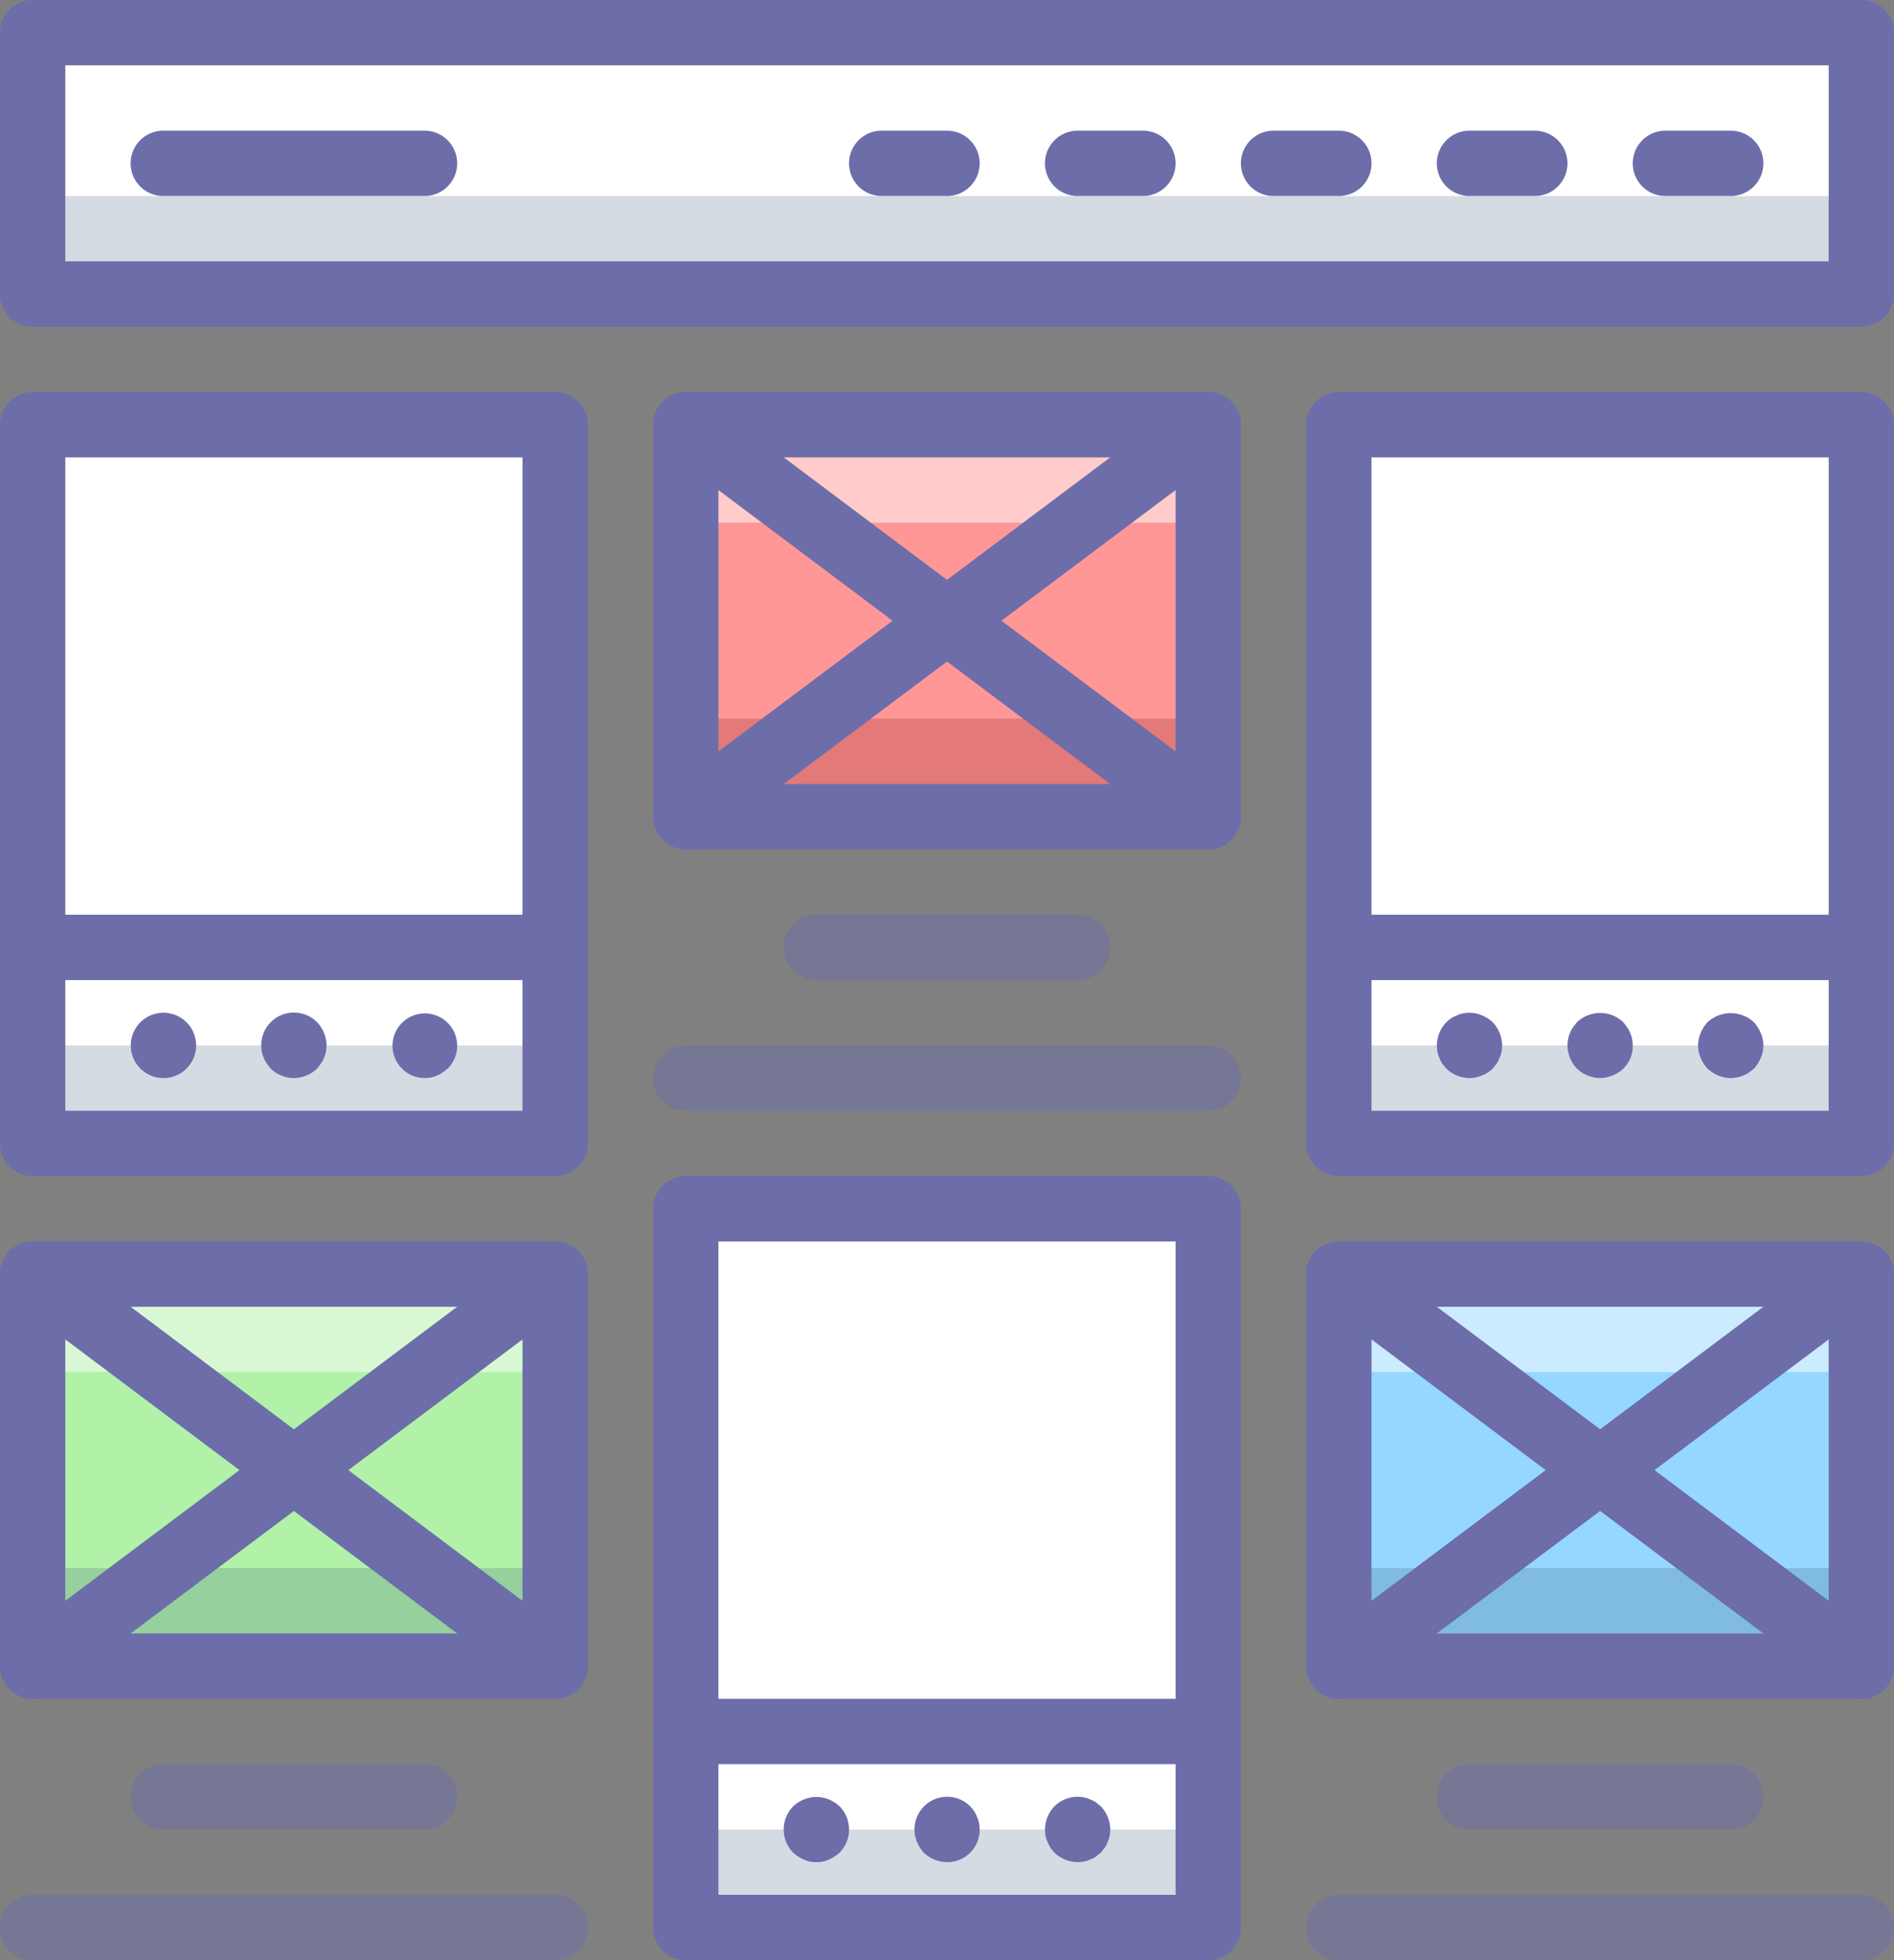 <svg xmlns="http://www.w3.org/2000/svg" viewBox="0 0 58 60">
  <rect x="0" y="0" width="58" height="60" fill="#808080" stroke="none"/>
  <defs>
    <style>
      .cls-1, .cls-6 {
        fill: #fff;
      }

      .cls-2 {
        fill: #96d7ff;
      }

      .cls-3 {
        fill: #b1f1a8;
      }

      .cls-4 {
        fill: #2c4b75;
      }

      .cls-4, .cls-7 {
        opacity: 0.2;
      }

      .cls-5 {
        fill: #ff9797;
      }

      .cls-6, .cls-9 {
        opacity: 0.5;
      }

      .cls-7 {
        fill: #750000;
      }

      .cls-8, .cls-9 {
        fill: #6d6daa;
      }
    </style>
  </defs>
  <g id="if_021_125_layout_wireframe_website_project_2822392" transform="translate(-1)">
    <rect id="Rectangle_1129" data-name="Rectangle 1129" class="cls-1" width="16" height="22" transform="translate(22 37)"/>
    <rect id="Rectangle_1130" data-name="Rectangle 1130" class="cls-1" width="16" height="22" transform="translate(2 13)"/>
    <rect id="Rectangle_1131" data-name="Rectangle 1131" class="cls-1" width="16" height="22" transform="translate(42 13)"/>
    <rect id="Rectangle_1132" data-name="Rectangle 1132" class="cls-2" width="16" height="12" transform="translate(42 39)"/>
    <rect id="Rectangle_1133" data-name="Rectangle 1133" class="cls-3" width="16" height="12" transform="translate(2 39)"/>
    <rect id="Rectangle_1134" data-name="Rectangle 1134" class="cls-1" width="56" height="8" transform="translate(2 1)"/>
    <rect id="Rectangle_1135" data-name="Rectangle 1135" class="cls-4" width="56" height="3" transform="translate(2 6)"/>
    <rect id="Rectangle_1136" data-name="Rectangle 1136" class="cls-1" width="56" height="3" transform="translate(2 1)"/>
    <rect id="Rectangle_1137" data-name="Rectangle 1137" class="cls-4" width="16" height="3" transform="translate(2 32)"/>
    <rect id="Rectangle_1138" data-name="Rectangle 1138" class="cls-1" width="16" height="3" transform="translate(2 13)"/>
    <rect id="Rectangle_1139" data-name="Rectangle 1139" class="cls-1" width="16" height="3" transform="translate(42 13)"/>
    <rect id="Rectangle_1140" data-name="Rectangle 1140" class="cls-1" width="16" height="3" transform="translate(22 37)"/>
    <rect id="Rectangle_1141" data-name="Rectangle 1141" class="cls-5" width="16" height="12" transform="translate(22 13)"/>
    <rect id="Rectangle_1142" data-name="Rectangle 1142" class="cls-4" width="16" height="3" transform="translate(42 32)"/>
    <rect id="Rectangle_1143" data-name="Rectangle 1143" class="cls-4" width="16" height="3" transform="translate(22 56)"/>
    <rect id="Rectangle_1144" data-name="Rectangle 1144" class="cls-4" width="16" height="3" transform="translate(2 48)"/>
    <rect id="Rectangle_1145" data-name="Rectangle 1145" class="cls-4" width="16" height="3" transform="translate(42 48)"/>
    <rect id="Rectangle_1146" data-name="Rectangle 1146" class="cls-6" width="16" height="3" transform="translate(2 39)"/>
    <rect id="Rectangle_1147" data-name="Rectangle 1147" class="cls-6" width="16" height="3" transform="translate(42 39)"/>
    <rect id="Rectangle_1148" data-name="Rectangle 1148" class="cls-7" width="16" height="3" transform="translate(22 22)"/>
    <rect id="Rectangle_1149" data-name="Rectangle 1149" class="cls-6" width="16" height="3" transform="translate(22 13)"/>
    <path id="Path_10092" data-name="Path 10092" class="cls-8" d="M58,10H2A1,1,0,0,1,1,9V1A1,1,0,0,1,2,0H58a1,1,0,0,1,1,1V9A1,1,0,0,1,58,10ZM3,8H57V2H3Z"/>
    <path id="Path_10093" data-name="Path 10093" class="cls-8" d="M18,36H2a1,1,0,0,1-1-1V13a1,1,0,0,1,1-1H18a1,1,0,0,1,1,1V35A1,1,0,0,1,18,36ZM3,34H17V14H3Z"/>
    <path id="Path_10094" data-name="Path 10094" class="cls-8" d="M18,30H2a1,1,0,0,1,0-2H18a1,1,0,0,1,0,2Z"/>
    <path id="Path_10095" data-name="Path 10095" class="cls-8" d="M6,33a1,1,0,1,1,.929-.617A1,1,0,0,1,6,33Z"/>
    <path id="Path_10096" data-name="Path 10096" class="cls-8" d="M10,33a1.034,1.034,0,0,1-.71-.29.952.952,0,0,1-.12-.16.553.553,0,0,1-.09-.17.635.635,0,0,1-.06-.18A1.318,1.318,0,0,1,9,32a1,1,0,0,1,1.71-.71A1.052,1.052,0,0,1,11,32a1.384,1.384,0,0,1-.02.2.652.652,0,0,1-.06.18.553.553,0,0,1-.09.17c-.04.06-.08.11-.12.16A1.053,1.053,0,0,1,10,33Z"/>
    <path id="Path_10097" data-name="Path 10097" class="cls-8" d="M14,33a.99.99,0,1,1,.71-.29c-.05.04-.1.08-.16.12a.553.553,0,0,1-.17.09.652.652,0,0,1-.18.06A1.383,1.383,0,0,1,14,33Z"/>
    <path id="Path_10098" data-name="Path 10098" class="cls-8" d="M38,60H22a1,1,0,0,1-1-1V37a1,1,0,0,1,1-1H38a1,1,0,0,1,1,1V59A1,1,0,0,1,38,60ZM23,58H37V38H23Z"/>
    <path id="Path_10099" data-name="Path 10099" class="cls-8" d="M58,36H42a1,1,0,0,1-1-1V13a1,1,0,0,1,1-1H58a1,1,0,0,1,1,1V35A1,1,0,0,1,58,36ZM43,34H57V14H43Z"/>
    <path id="Path_10100" data-name="Path 10100" class="cls-8" d="M38,54H22a1,1,0,0,1,0-2H38a1,1,0,0,1,0,2Z"/>
    <path id="Path_10101" data-name="Path 10101" class="cls-8" d="M26,57a.839.839,0,0,1-.38-.08,1.162,1.162,0,0,1-.33-.21,1.014,1.014,0,0,1,0-1.42,1.153,1.153,0,0,1,.33-.21,1,1,0,0,1,.76,0,1.156,1.156,0,0,1,.33.21,1.014,1.014,0,0,1,0,1.42,1.164,1.164,0,0,1-.33.21A.838.838,0,0,1,26,57Z"/>
    <path id="Path_10102" data-name="Path 10102" class="cls-8" d="M30,57a1.052,1.052,0,0,1-.71-.29,1.155,1.155,0,0,1-.21-.33,1,1,0,0,1,1.63-1.09,1.475,1.475,0,0,1,.12.15.765.765,0,0,1,.09.18.652.652,0,0,1,.06.18A1.383,1.383,0,0,1,31,56a.99.99,0,0,1-1,1Z"/>
    <path id="Path_10103" data-name="Path 10103" class="cls-8" d="M34,57a1.052,1.052,0,0,1-.71-.29,1.6,1.6,0,0,1-.12-.15.759.759,0,0,1-.09-.18.635.635,0,0,1-.06-.18A1.318,1.318,0,0,1,33,56a1.05,1.05,0,0,1,.29-.71,1.008,1.008,0,0,1,.91-.27.635.635,0,0,1,.18.06.759.759,0,0,1,.18.09l.15.12A1.052,1.052,0,0,1,35,56a1.384,1.384,0,0,1-.02.2.652.652,0,0,1-.06.18.759.759,0,0,1-.09.18l-.12.15-.15.12a.759.759,0,0,1-.18.09.652.652,0,0,1-.18.06A1.384,1.384,0,0,1,34,57Z"/>
    <path id="Path_10104" data-name="Path 10104" class="cls-8" d="M58,30H42a1,1,0,0,1,0-2H58a1,1,0,0,1,0,2Z"/>
    <path id="Path_10105" data-name="Path 10105" class="cls-8" d="M46,33a1.052,1.052,0,0,1-.71-.29l-.12-.15a.759.759,0,0,1-.09-.18.635.635,0,0,1-.06-.18A1.454,1.454,0,0,1,45,32a1.05,1.05,0,0,1,.29-.71,1.481,1.481,0,0,1,.15-.12.766.766,0,0,1,.18-.09.635.635,0,0,1,.18-.06.959.959,0,0,1,.58.06,1.036,1.036,0,0,1,.33.21A1.052,1.052,0,0,1,47,32a1.535,1.535,0,0,1-.02.2.652.652,0,0,1-.06.18.759.759,0,0,1-.09.18l-.12.15a.944.944,0,0,1-.33.21A1,1,0,0,1,46,33Z"/>
    <path id="Path_10106" data-name="Path 10106" class="cls-8" d="M50,33a1,1,0,0,1-.38-.08,1.035,1.035,0,0,1-.33-.21A1.051,1.051,0,0,1,49,32a1.189,1.189,0,0,1,.02-.19.6.6,0,0,1,.06-.19.564.564,0,0,1,.09-.17c.04-.06.08-.11.12-.16a1.032,1.032,0,0,1,1.42,0c.04.05.08.1.12.16a.564.564,0,0,1,.09.17.616.616,0,0,1,.06.19A1.247,1.247,0,0,1,51,32a.96.96,0,0,1-.62.92A1,1,0,0,1,50,33Z"/>
    <path id="Path_10107" data-name="Path 10107" class="cls-8" d="M54,33a1.052,1.052,0,0,1-.71-.29,1.036,1.036,0,0,1-.21-.33.948.948,0,0,1,0-.76,1.028,1.028,0,0,1,.21-.33,1.047,1.047,0,0,1,1.42,0,1.162,1.162,0,0,1,.21.33.942.942,0,0,1,0,.76,1.043,1.043,0,0,1-.21.33A1.053,1.053,0,0,1,54,33Z"/>
    <path id="Path_10108" data-name="Path 10108" class="cls-8" d="M38,26H22a1,1,0,0,1-1-1V13a1,1,0,0,1,1-1H38a1,1,0,0,1,1,1V25A1,1,0,0,1,38,26ZM23,24H37V14H23Z"/>
    <path id="Path_10109" data-name="Path 10109" class="cls-9" d="M34,30H26a1,1,0,0,1,0-2h8a1,1,0,0,1,0,2Z"/>
    <path id="Path_10110" data-name="Path 10110" class="cls-9" d="M38,34H22a1,1,0,0,1,0-2H38a1,1,0,0,1,0,2Z"/>
    <path id="Path_10111" data-name="Path 10111" class="cls-8" d="M14,6H6A1,1,0,0,1,6,4h8a1,1,0,0,1,0,2Z"/>
    <path id="Path_10112" data-name="Path 10112" class="cls-8" d="M36,6H34a1,1,0,0,1,0-2h2a1,1,0,0,1,0,2Z"/>
    <path id="Path_10113" data-name="Path 10113" class="cls-8" d="M30,6H28a1,1,0,0,1,0-2h2a1,1,0,0,1,0,2Z"/>
    <path id="Path_10114" data-name="Path 10114" class="cls-8" d="M42,6H40a1,1,0,0,1,0-2h2a1,1,0,0,1,0,2Z"/>
    <path id="Path_10115" data-name="Path 10115" class="cls-8" d="M48,6H46a1,1,0,0,1,0-2h2a1,1,0,0,1,0,2Z"/>
    <path id="Path_10116" data-name="Path 10116" class="cls-8" d="M54,6H52a1,1,0,0,1,0-2h2a1,1,0,0,1,0,2Z"/>
    <path id="Path_10117" data-name="Path 10117" class="cls-9" d="M14,56H6a1,1,0,0,1,0-2h8a1,1,0,0,1,0,2Z"/>
    <path id="Path_10118" data-name="Path 10118" class="cls-9" d="M18,60H2a1,1,0,0,1,0-2H18a1,1,0,0,1,0,2Z"/>
    <path id="Path_10119" data-name="Path 10119" class="cls-9" d="M54,56H46a1,1,0,0,1,0-2h8a1,1,0,0,1,0,2Z"/>
    <path id="Path_10120" data-name="Path 10120" class="cls-9" d="M58,60H42a1,1,0,0,1,0-2H58a1,1,0,0,1,0,2Z"/>
    <path id="Path_10121" data-name="Path 10121" class="cls-8" d="M38,26a.994.994,0,0,1-.6-.2l-16-12a1,1,0,0,1,1.2-1.6l16,12A1,1,0,0,1,38,26Z"/>
    <path id="Path_10122" data-name="Path 10122" class="cls-8" d="M22,26a1,1,0,0,1-.6-1.8l16-12a1,1,0,0,1,1.2,1.6l-16,12A.994.994,0,0,1,22,26Z"/>
    <path id="Path_10123" data-name="Path 10123" class="cls-8" d="M18,52H2a1,1,0,0,1-1-1V39a1,1,0,0,1,1-1H18a1,1,0,0,1,1,1V51A1,1,0,0,1,18,52ZM3,50H17V40H3Z"/>
    <path id="Path_10124" data-name="Path 10124" class="cls-8" d="M18,52a.994.994,0,0,1-.6-.2l-16-12a1,1,0,1,1,1.2-1.6l16,12A1,1,0,0,1,18,52Z"/>
    <path id="Path_10125" data-name="Path 10125" class="cls-8" d="M2,52a1,1,0,0,1-.6-1.8l16-12a1,1,0,0,1,1.2,1.6l-16,12A.994.994,0,0,1,2,52Z"/>
    <path id="Path_10126" data-name="Path 10126" class="cls-8" d="M58,52H42a1,1,0,0,1-1-1V39a1,1,0,0,1,1-1H58a1,1,0,0,1,1,1V51A1,1,0,0,1,58,52ZM43,50H57V40H43Z"/>
    <path id="Path_10127" data-name="Path 10127" class="cls-8" d="M58,52a.994.994,0,0,1-.6-.2l-16-12a1,1,0,0,1,1.2-1.6l16,12A1,1,0,0,1,58,52Z"/>
    <path id="Path_10128" data-name="Path 10128" class="cls-8" d="M42,52a1,1,0,0,1-.6-1.8l16-12a1,1,0,1,1,1.2,1.6l-16,12a.994.994,0,0,1-.6.2Z"/>
  </g>
</svg>

